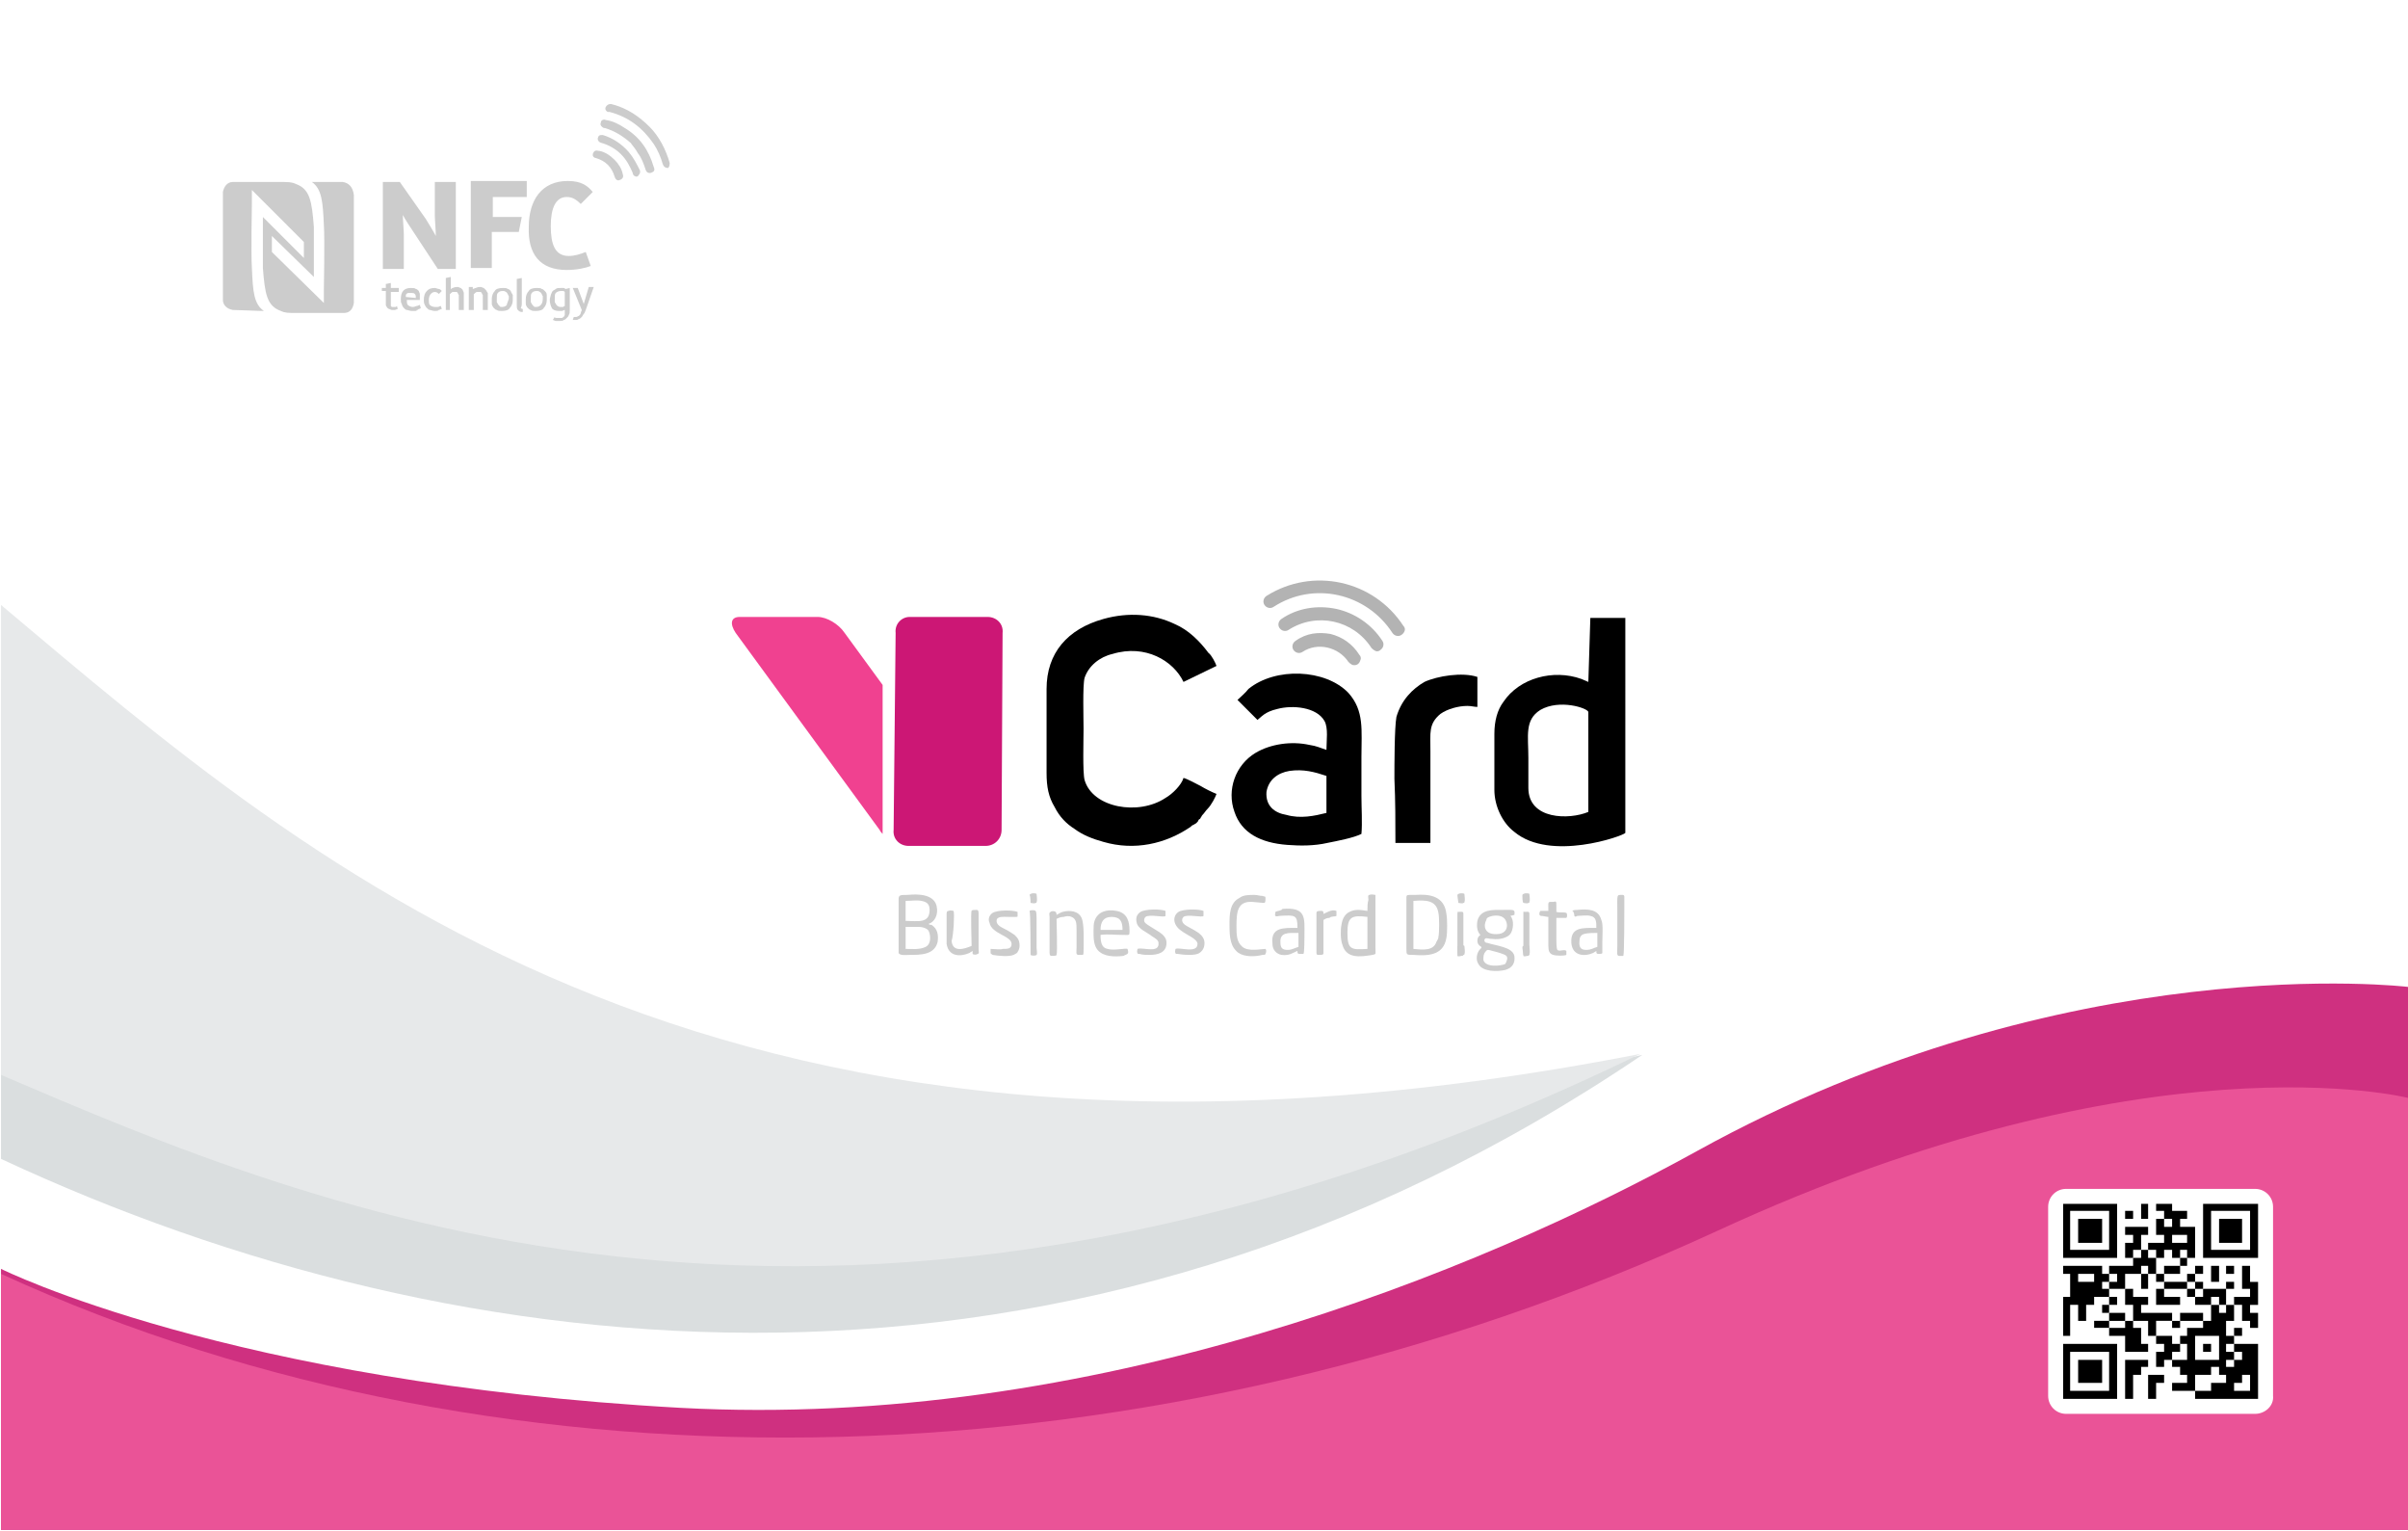 <svg xmlns="http://www.w3.org/2000/svg" xmlns:xlink="http://www.w3.org/1999/xlink" id="Layer_1" x="0px" y="0px" viewBox="0 0 240.9 153.1" style="enable-background:new 0 0 240.9 153.1;" xml:space="preserve"><style type="text/css">	.st0{fill-rule:evenodd;clip-rule:evenodd;fill:#FFFFFF;}	.st1{fill-rule:evenodd;clip-rule:evenodd;fill:#CF3080;}	.st2{fill-rule:evenodd;clip-rule:evenodd;fill:#EA5397;}	.st3{fill-rule:evenodd;clip-rule:evenodd;fill:#DADEDF;}	.st4{fill-rule:evenodd;clip-rule:evenodd;fill:#E7E9EA;}	.st5{fill:#CCCCCC;}	.st6{fill-rule:evenodd;clip-rule:evenodd;}	.st7{fill-rule:evenodd;clip-rule:evenodd;fill:#F04190;}	.st8{fill-rule:evenodd;clip-rule:evenodd;fill:#CC1775;}	.st9{fill:#B3B3B3;}	.st10{fill-rule:evenodd;clip-rule:evenodd;fill:#CCCCCC;}	.st11{fill:#FFFFFF;}</style><rect y="0" class="st0" width="240.9" height="153.1"></rect><path class="st1" d="M0.1,126.9c0,0,22.8,11.4,68,13.9c41.2,2.2,79.6-13.5,101.7-25.7c37.1-20.5,71.1-16.4,71.1-16.4V153H0.1V126.9z "></path><path class="st2" d="M0.1,127.4c51,23.4,115.7,21.5,171.7-4.3c43.1-19.9,69.1-13.3,69.1-13.3V153H0.1V127.4z"></path><path class="st3" d="M0.1,67.9c14,13.8,58.1,61.4,164.2,37.6C107,144.3,46,137.3,0.1,115.9C0.1,91.5,0.1,75.6,0.1,67.9z"></path><path class="st4" d="M0.1,60.5c31.5,26.5,72.4,62.8,164,44.9c-79.7,38.7-133.3,15.2-164,2.1C0.1,83,0.1,68.2,0.1,60.5z"></path><g>	<g>		<path class="st5" d="M34.3,18.2c-0.6,0-2.5,0-3.1,0c1,0.7,1.1,2,1.2,4.3c0.1,1.4,0,6.3,0,6.5v1.3l-5.2-5.1v-1.6l4.2,4.1   c0-0.8,0-1.9,0-2.8s0-1.8,0-2.2c-0.2-2.6-0.4-3.8-1.8-4.3c-0.4-0.2-0.8-0.2-1.5-0.2c-0.5,0-4.3,0-4.8,0c-0.6,0-0.9,0.5-1,1   c0,0.5,0,10.3,0,10.8s0.4,0.9,1,1c0.6,0,2.5,0.1,3.1,0.1c-1-0.7-1.1-1.9-1.2-4.3c-0.1-1.4,0-6.3,0-6.5V19l5.2,5.2v1.6l-4.1-4.1   c0,0.8,0,1.9,0,2.9c0,0.9,0,1.8,0,2.2c0.2,2.6,0.4,3.8,1.8,4.3c0.4,0.2,0.8,0.2,1.5,0.2c0.5,0,4.3,0,4.8,0c0.6,0,0.9-0.4,1-1   c0-0.5,0-10.3,0-10.8C35.3,18.7,34.9,18.3,34.3,18.2z M40.4,23.5c0-0.5-0.1-1.5-0.1-2c0.2,0.4,0.8,1.3,1,1.6l2.5,3.8h1.8v-8.7   h-2.1v3.3c0,0.5,0.1,1.5,0.1,2.1c-0.2-0.4-0.7-1.2-1-1.7L40,18.2h-1.7v8.7h2.1L40.4,23.5z M49.3,23.2h2.6l0.3-1.5h-2.9v-2h3.4   v-1.6h-5.6v8.7h2.1v-3.6H49.3z M56.7,27c1,0,1.9-0.2,2.4-0.4l-0.5-1.4c-0.5,0.2-1.1,0.4-1.7,0.4c-1.4,0-1.8-1.2-1.8-3   s0.5-2.9,1.6-2.9c0.5,0,0.9,0.2,1.4,0.7l1.2-1.2c-0.5-0.6-1.1-1.1-2.5-1.1c-2.6,0-3.9,1.9-3.9,4.6C52.8,25.4,54,27,56.7,27z    M67,16.3c-0.4-1.4-1.1-2.7-2-3.6c-1.1-1.1-2.2-1.8-3.5-2.2c-0.1,0-0.3-0.1-0.4-0.1c-0.2,0-0.4,0.1-0.5,0.3s0,0.4,0.2,0.5   c0.1,0,0.1,0,0.2,0c1.9,0.5,3.3,1.6,4.4,3.2c0.4,0.6,0.7,1.3,0.9,2c0.1,0.3,0.3,0.4,0.5,0.4C66.9,16.8,67,16.6,67,16.3z    M62.5,12.8c-0.6-0.4-1.2-0.7-1.9-0.8c-0.2-0.1-0.5,0-0.5,0.3c-0.1,0.2,0.1,0.4,0.3,0.5h0.1c1,0.3,1.8,0.8,2.6,1.5   c0.2,0.3,0.5,0.6,0.7,1c0.4,0.5,0.6,1.1,0.8,1.7c0.1,0.3,0.4,0.4,0.7,0.2c0.2-0.1,0.2-0.3,0.1-0.5C64.9,15,64,13.7,62.5,12.8z    M62.9,15.2c-0.7-0.8-1.6-1.4-2.6-1.7c-0.2,0-0.3,0-0.4,0.1c-0.2,0.3-0.1,0.6,0.3,0.7c0.7,0.2,1.4,0.6,1.9,1.1   c0.6,0.6,0.9,1.2,1.2,1.9c0,0.1,0.1,0.3,0.2,0.3c0.1,0.1,0.3,0.1,0.4-0.1c0.1-0.1,0.2-0.3,0.1-0.5C63.7,16.4,63.4,15.8,62.9,15.2z    M61.5,16c-0.5-0.5-1-0.8-1.5-0.9c-0.2,0-0.3-0.1-0.5,0c-0.1,0.1-0.2,0.2-0.2,0.4s0.2,0.3,0.3,0.3c1,0.3,1.6,0.9,1.9,1.9   c0.1,0.3,0.3,0.4,0.5,0.3c0.3-0.1,0.4-0.3,0.3-0.6C62.2,16.9,61.9,16.4,61.5,16z M39.6,30.7c-0.1,0-0.1,0-0.2,0   c-0.1,0-0.1,0-0.2,0l-0.1-0.1c0,0,0-0.1,0-0.2s0-0.1,0-0.2v-1h0.8v-0.4h-0.8v-0.5l-0.5,0.1v0.4h-0.4v0.3h0.4v1.1   c0,0.1,0,0.2,0,0.3c0,0.1,0.1,0.2,0.1,0.2c0,0.1,0.1,0.1,0.2,0.2c0.1,0,0.2,0.1,0.3,0.1s0.2,0,0.3,0s0.2-0.1,0.3-0.1l-0.1-0.3   C39.8,30.6,39.7,30.6,39.6,30.7z M41.9,29.1c-0.1-0.1-0.2-0.2-0.3-0.2c-0.1-0.1-0.3-0.1-0.5-0.1c-0.7,0-1,0.4-1,1.1   c0,0.2,0,0.4,0.1,0.5c0,0.1,0.1,0.3,0.2,0.4s0.2,0.2,0.3,0.2s0.3,0.1,0.5,0.1c0.1,0,0.2,0,0.3,0s0.2,0,0.2-0.1   c0.1,0,0.1,0,0.2-0.1c0.1,0,0.1,0,0.2-0.1L42,30.5c-0.1,0-0.2,0.1-0.3,0.1s-0.2,0.1-0.4,0.1s-0.4-0.1-0.5-0.2s-0.1-0.3-0.1-0.5H42   v-0.2c0-0.2,0-0.3,0-0.4S41.9,29.2,41.9,29.1z M40.6,29.7c0-0.1,0-0.1,0-0.1c0-0.1,0-0.2,0.1-0.2c0-0.1,0.1-0.1,0.2-0.1   c0.1,0,0.2,0,0.3,0s0.2,0,0.3,0.1s0.1,0.2,0.1,0.4L40.6,29.7L40.6,29.7z M43.5,29.2c0.2,0,0.3,0.1,0.4,0.2l0.3-0.3   c-0.1-0.1-0.2-0.2-0.3-0.2s-0.3-0.1-0.4-0.1c-0.4,0-0.6,0.1-0.8,0.3c-0.2,0.2-0.3,0.5-0.3,0.9c0,0.2,0,0.3,0.1,0.5   s0.1,0.2,0.2,0.3c0.1,0.1,0.2,0.2,0.3,0.2s0.3,0.1,0.5,0.1s0.3,0,0.4-0.1c0.1,0,0.2-0.1,0.3-0.1l-0.1-0.3c-0.1,0-0.2,0.1-0.3,0.1   s-0.2,0-0.3,0c-0.2,0-0.4-0.1-0.5-0.2s-0.1-0.3-0.1-0.5c0-0.3,0.1-0.5,0.2-0.6S43.3,29.2,43.5,29.2z M46.3,29   c-0.1-0.1-0.1-0.1-0.2-0.2c-0.1,0-0.2-0.1-0.3-0.1s-0.3,0-0.5,0.1c-0.1,0-0.1,0.1-0.2,0.1v-1.2l-0.5,0.1V31H45v-1.6   c0,0,0.1,0,0.1-0.1c0.1,0,0.1-0.1,0.2-0.1c0.1,0,0.2,0,0.2,0c0.1,0,0.1,0,0.2,0l0.1,0.1c0,0,0,0.1,0.1,0.2c0,0.1,0,0.1,0,0.2V31   h0.5v-1.4c0-0.1,0-0.2,0-0.3C46.4,29.2,46.3,29.1,46.3,29z M48.6,29c-0.1-0.1-0.1-0.1-0.2-0.2c-0.1,0-0.2-0.1-0.3-0.1   s-0.3,0-0.5,0.1c-0.1,0-0.2,0.1-0.3,0.1v-0.2h-0.4v0.6V31h0.5v-1.6c0,0,0.1,0,0.1-0.1c0.1,0,0.1-0.1,0.2-0.1c0.1,0,0.2,0,0.2,0   c0.1,0,0.1,0,0.2,0l0.1,0.1c0,0,0,0.1,0.1,0.2c0,0.1,0,0.1,0,0.2V31h0.5v-1.4c0-0.1,0-0.2,0-0.3C48.7,29.2,48.7,29.1,48.6,29z    M51.1,29.1c-0.1-0.1-0.2-0.2-0.3-0.2c-0.1-0.1-0.3-0.1-0.5-0.1c-0.4,0-0.7,0.1-0.8,0.3c-0.2,0.2-0.3,0.5-0.3,0.8   c0,0.2,0,0.3,0,0.5c0,0.1,0.1,0.3,0.2,0.4c0.1,0.1,0.2,0.2,0.3,0.2c0.1,0.1,0.3,0.1,0.5,0.1c0.4,0,0.7-0.1,0.8-0.3   c0.2-0.2,0.3-0.5,0.3-0.8c0-0.2,0-0.3,0-0.5C51.2,29.3,51.1,29.2,51.1,29.1z M50.7,30.5c-0.1,0.1-0.2,0.2-0.5,0.2   c-0.1,0-0.2,0-0.2-0.1c-0.1,0-0.1-0.1-0.2-0.2c0-0.1-0.1-0.1-0.1-0.2s0-0.2,0-0.3c0-0.3,0-0.5,0.1-0.6s0.2-0.2,0.5-0.2   c0.1,0,0.2,0,0.3,0.1c0.1,0,0.1,0.1,0.2,0.2c0,0.1,0.1,0.2,0.1,0.2c0,0.1,0,0.2,0,0.3C50.8,30.2,50.7,30.4,50.7,30.5z M52.2,30.4   v-2.6l-0.5,0.1v2.6c0,0.2,0,0.4,0.1,0.5s0.2,0.2,0.4,0.2l0,0c0,0,0,0,0.1,0l0,0v-0.3c-0.1,0-0.1,0-0.2-0.1   C52.2,30.6,52.2,30.5,52.2,30.4z M54.5,29.1c-0.1-0.1-0.2-0.2-0.3-0.2c-0.1-0.1-0.3-0.1-0.5-0.1c-0.4,0-0.7,0.1-0.8,0.3   c-0.2,0.2-0.3,0.5-0.3,0.8c0,0.2,0,0.3,0,0.5c0,0.1,0.1,0.3,0.2,0.4c0.1,0.1,0.2,0.2,0.3,0.2c0.1,0.1,0.3,0.1,0.5,0.1   c0.4,0,0.7-0.1,0.8-0.3c0.2-0.2,0.3-0.5,0.3-0.8c0-0.2,0-0.3,0-0.5S54.6,29.2,54.5,29.1z M54.1,30.5c-0.1,0.1-0.2,0.2-0.5,0.2   c-0.1,0-0.2,0-0.2-0.1c-0.1,0-0.1-0.1-0.2-0.2c0-0.1-0.1-0.1-0.1-0.2s0-0.2,0-0.3c0-0.3,0-0.5,0.1-0.6s0.2-0.2,0.5-0.2   c0.1,0,0.2,0,0.3,0.1c0.1,0,0.1,0.1,0.2,0.2c0,0.1,0.1,0.2,0.1,0.2c0,0.1,0,0.2,0,0.3C54.3,30.2,54.2,30.4,54.1,30.5z M56.6,28.9   c-0.1,0-0.1-0.1-0.2-0.1s-0.2,0-0.3,0c-0.2,0-0.4,0-0.5,0.1s-0.2,0.1-0.3,0.2s-0.1,0.2-0.2,0.4c0,0.1-0.1,0.3-0.1,0.5   c0,0.3,0.1,0.6,0.2,0.8c0.1,0.2,0.4,0.3,0.7,0.3c0.1,0,0.2,0,0.3,0s0.2-0.1,0.3-0.1v0.2c0,0.1,0,0.2,0,0.3c0,0.1-0.1,0.1-0.1,0.2   c-0.1,0-0.1,0.1-0.2,0.1c-0.1,0-0.1,0-0.2,0c-0.1,0-0.2,0-0.3,0s-0.2,0-0.2-0.1L55.3,32c0.1,0,0.2,0.1,0.3,0.1s0.3,0,0.4,0   c0.2,0,0.3,0,0.4-0.1c0.1,0,0.2-0.1,0.3-0.2s0.2-0.2,0.2-0.3C57,31.4,57,31.2,57,31v-2.2L56.6,28.9L56.6,28.9z M56.5,30.6   c-0.1,0-0.1,0.1-0.2,0.1c-0.1,0-0.1,0-0.2,0c-0.1,0-0.2,0-0.3-0.1c-0.1,0-0.1-0.1-0.2-0.2c0-0.1-0.1-0.1-0.1-0.2s0-0.2,0-0.3   c0-0.3,0-0.5,0.1-0.6s0.3-0.2,0.5-0.2c0.1,0,0.1,0,0.2,0s0.1,0,0.2,0.1V30.6z M58.4,30.4L58.4,30.4l-0.6-1.6h-0.5l0.9,2.2   c0,0.1-0.1,0.2-0.1,0.3c0,0.1-0.1,0.2-0.1,0.2l-0.1,0.1c-0.1,0-0.1,0.1-0.3,0.1c-0.1,0-0.1,0-0.2,0L57.3,32h0.1h0.1   c0.2,0,0.3,0,0.4-0.1c0.1,0,0.2-0.1,0.3-0.2s0.1-0.2,0.2-0.3c0.1-0.1,0.1-0.2,0.2-0.4l0.8-2.3h-0.5L58.4,30.4z"></path>	</g></g><path class="st6" d="M158.9,81.2v-10c-0.1-0.4-2.9-1.3-4.8-0.2c-1.6,1-1.2,2.6-1.2,4.8c0,1,0,2,0,3C152.9,82,157,82,158.9,81.2  M158.9,68.2c-0.2-0.1-0.5-0.2-0.7-0.3c-2.8-1-6.2-0.1-7.8,2.3c-0.6,0.8-0.9,1.9-0.9,3.2V79c0,1.6,0.8,3.3,2,4.2 c3.6,3,10.9,0.4,11.1,0.1V61.8h-3.5L158.9,68.2z"></path><path class="st6" d="M121.7,79.4c-0.5-0.2-1.1-0.5-1.6-0.8c-0.4-0.2-1.3-0.7-1.7-0.8c-0.2,0.7-1.1,1.6-1.8,2c-2.7,1.8-7.3,1-8.1-1.8 c-0.2-0.8-0.1-4-0.1-5.1s-0.1-4.3,0.1-5.1c0.4-1.2,1.5-2.1,2.8-2.4c3.3-1,6.1,0.7,7.1,2.8l3.3-1.6c-0.1-0.3-0.5-1.1-0.8-1.3 c-0.9-1.2-2-2.3-3.4-2.9c-2.1-1-4.6-1.2-7.1-0.5c-3.6,1-5.7,3.4-5.7,7v8.4c0,1.4,0.2,2.4,0.8,3.4c0.5,1,1.2,1.7,2,2.2 c0.8,0.6,1.8,1,2.9,1.3c3.1,0.9,6.2,0.2,8.7-1.5c0.1-0.1,0.2-0.2,0.3-0.2c0.1-0.1,0.2-0.1,0.3-0.2s0.2-0.2,0.2-0.3 c0.1-0.1,0.2-0.1,0.2-0.2c0.1-0.1,0.1-0.2,0.2-0.3c0.2-0.2,0.3-0.4,0.5-0.6C121.2,80.5,121.6,79.7,121.7,79.4"></path><path class="st6" d="M132.7,81.3v-3.7c-1.2-0.4-2.3-0.7-3.7-0.5c-1.2,0.2-2.1,0.9-2.3,2.1c-0.1,1.4,0.8,2.1,2,2.3 C130.1,81.9,131.5,81.6,132.7,81.3 M123.8,70l2,2c0.4-0.3,0.7-0.8,2-1.1c1.5-0.4,3.9-0.2,4.7,1.2c0.4,0.7,0.2,2,0.2,2.9 c-0.6-0.2-1-0.4-1.7-0.5c-1.8-0.4-3.9-0.1-5.4,0.8c-2,1.2-2.9,3.7-2.1,5.9c0.7,2.1,2.6,3.1,5.3,3.3c1.3,0.1,2.7,0.1,4-0.2 c1-0.2,2.6-0.5,3.4-0.9c0.1-1.1,0-2.6,0-3.8c0-1.3,0-2.6,0-3.9c0-2.7,0.3-4.6-1.3-6.4c-2.3-2.4-7.3-2.6-10-0.4 C124.6,69.3,124,69.8,123.8,70z"></path><path class="st6" d="M139.6,84.3h3.5c0-3.1,0-6.2,0-9.2c0-1.8-0.2-2.7,1-3.7c0.7-0.5,1.8-0.8,2.7-0.8c0.4,0,0.7,0.1,1,0.1v-3 c-1.5-0.5-4-0.1-5.3,0.5c-1.2,0.7-2.3,1.8-2.8,3.5c-0.2,1.1-0.2,4.9-0.2,6.2C139.6,80.1,139.6,82.2,139.6,84.3"></path><path class="st7" d="M74,61.7h7.8c0.9,0,2.1,0.7,2.7,1.6l3.8,5.2v14.9c-0.1-0.1-0.2-0.2-0.3-0.4L73.6,63.3 C73,62.4,73.1,61.7,74,61.7"></path><path class="st8" d="M91,61.7h7.8c0.9,0,1.6,0.7,1.5,1.6L100.2,83c0,0.9-0.7,1.6-1.6,1.6h-7.7c-0.9,0-1.6-0.7-1.5-1.6l0.2-19.7 C89.5,62.4,90.2,61.7,91,61.7"></path><path class="st9" d="M133.1,63.4c-1.2-0.2-2.4-0.1-3.5,0.7c-0.3,0.2-0.4,0.6-0.2,0.9s0.6,0.4,0.9,0.2c1.5-1,3.6-0.5,4.6,1l0,0 c0.1,0.1,0.2,0.2,0.4,0.3c0.4,0.1,0.7-0.1,0.8-0.5c0.1-0.2,0-0.4-0.1-0.5C135.3,64.4,134.3,63.7,133.1,63.4z M133.7,60.9 c-1.9-0.4-3.9-0.1-5.5,1c-0.3,0.2-0.4,0.6-0.2,0.9c0.2,0.3,0.6,0.4,0.9,0.2c2.8-1.8,6.5-1,8.3,1.8c0.1,0.1,0.2,0.2,0.4,0.3 c0.2,0.1,0.4,0,0.5-0.1c0.3-0.2,0.4-0.6,0.2-0.9l0,0C137.2,62.4,135.5,61.3,133.7,60.9z M140.4,62.6c-3-4.6-9.1-5.9-13.7-3l0,0 c-0.3,0.2-0.4,0.6-0.2,0.9c0.2,0.3,0.6,0.4,0.9,0.2c4-2.6,9.3-1.4,11.9,2.6c0.2,0.3,0.6,0.4,0.9,0.2l0,0 C140.5,63.3,140.7,62.9,140.4,62.6L140.4,62.6z"></path><g>	<path class="st10" d="M91.9,92.7c0.5,0,0.9,0.2,1,0.4c0.2,0.4,0.3,1.3-0.3,1.6c-0.6,0.3-1.4,0.2-2,0.2v-2.2H91.9L91.9,92.7z   M90.6,92.1v-2c0.5,0,1.1-0.1,1.6,0S93,90.4,93,91C93,92.4,91.8,92.1,90.6,92.1L90.6,92.1z M92.9,92.4c0.6-0.2,1-0.9,0.8-1.8  c-0.3-1.2-1.9-1.2-2.9-1.1c-0.7,0-0.9,0-0.9,0.4c0,0.6,0,5.3,0,5.4c0.1,0.3,0.8,0.2,1.1,0.2c1.1,0,2.5,0,2.8-1.3  c0.1-0.7,0-1.3-0.6-1.7C93.1,92.5,93,92.5,92.9,92.4L92.9,92.4z"></path>	<path class="st10" d="M136.8,94.9c-1.6,0.1-2,0.1-2-1.6c0-1.6,0.4-1.8,2-1.6V94.9L136.8,94.9z M136.8,91.1  c-0.7-0.1-1.2-0.2-1.8,0.1c-0.4,0.2-0.7,0.6-0.8,1.3c-0.1,0.5-0.1,1.5,0.1,2c0.4,1.4,1.8,1.2,3,1c0.4-0.1,0.3,0,0.3-0.8s0-5,0-5.2  c-0.1,0-0.4-0.1-0.6,0c-0.2,0-0.1,0.3-0.1,0.5C136.8,90.3,136.8,90.7,136.8,91.1L136.8,91.1z"></path>	<path class="st10" d="M110.1,93c0-0.8,0.3-1.3,1.1-1.3c0.9,0,1.1,0.5,1.1,1.3H110.1L110.1,93z M112.8,94.9c-0.2-0.1-1.4,0.2-2,0  c-0.6-0.1-0.7-0.7-0.7-1.4c0.7-0.1,1.5,0,2.2,0s0.7,0.1,0.7-0.4c0-0.9-0.2-1.8-1.3-2c-1-0.2-1.9,0.1-2.2,1c-0.1,0.3-0.1,0.6-0.1,1  c0,0.7,0,1.4,0.4,1.9c0.6,0.7,1.7,0.7,2.6,0.6C112.7,95.4,113,95.5,112.8,94.9L112.8,94.9z"></path>	<path class="st10" d="M129.9,94.7c-0.4,0.1-0.6,0.3-1.1,0.3s-0.7-0.2-0.7-0.7c-0.1-1.1,0.8-1,1.8-1V94.7L129.9,94.7z M127.6,91.2  c0,0.1-0.1,0.4,0,0.4c0.1,0.1,0.3,0,0.4,0c1.6-0.1,1.8-0.1,1.8,1.2c-1.4,0-2.7-0.1-2.5,1.6c0,0.6,0.4,1,0.9,1.1  c0.8,0.1,1.1-0.2,1.6-0.4c0,0.2,0,0.3,0.2,0.3c0.1,0,0.4,0,0.4,0c0.1-0.1,0.1-1.6,0.1-1.9c0-1.7,0.2-2.8-2.2-2.6  C128.2,91.1,127.7,91.1,127.6,91.2L127.6,91.2z"></path>	<path class="st10" d="M105.7,91.9c0.2-0.1,0.4-0.2,0.7-0.2c0.3-0.1,0.6-0.1,0.8,0c0.5,0.2,0.5,0.7,0.5,1.3c0,0.6,0,1.2,0,1.8  c0,0.4-0.1,0.7,0.2,0.7c0.1,0,0.4,0,0.4,0c0.1,0,0.1-0.2,0.1-0.3c0-0.8,0.1-2.8-0.2-3.4c-0.3-0.7-1.2-0.8-1.9-0.6  c-0.3,0.1-0.4,0.2-0.6,0.3c0-0.1,0-0.2-0.1-0.3c-0.1-0.1-0.4-0.1-0.5,0c-0.2,0.1-0.1,0.3-0.1,0.5v3.5c0,0.2,0,0.4,0.2,0.4  s0.5,0,0.5-0.1C105.8,95.3,105.7,92.2,105.7,91.9L105.7,91.9z"></path>	<path class="st10" d="M126.6,94.9C126.5,94.9,126.6,94.9,126.6,94.9c-0.4,0-1.7,0.3-2.3-0.2s-0.6-1.2-0.6-2.1  c0-1.4,0.1-2.5,1.6-2.4l1.1,0.1c0.2,0,0.2-0.1,0.2-0.5c0-0.2-0.1-0.1-0.3-0.2c-0.3,0-0.5-0.1-0.8-0.1c-0.6,0-1.1,0-1.5,0.3  c-1,0.5-1,1.7-1,2.7c0,1.3,0.1,2.2,0.9,2.8c0.6,0.4,1.6,0.4,2.4,0.2c0.1,0,0.3,0,0.3-0.1C126.7,95.2,126.7,95,126.6,94.9  L126.6,94.9z"></path>	<path class="st10" d="M95.4,91.1c-0.1,0-0.3-0.1-0.5,0c-0.2,0-0.2,0.2-0.2,0.3c0,0.7,0,2.5,0,3c0.2,1.3,1.4,1.3,2.3,0.9  c0.1-0.1,0.2-0.1,0.3-0.2v0.3c0.1,0.1,0.4,0.1,0.5,0c0.2,0,0.1-0.3,0.1-0.5v-3.5c0-0.2,0-0.4-0.2-0.4s-0.5,0-0.5,0.1  c-0.1,0.1,0,3.1,0,3.5c-0.7,0.3-1.9,0.7-2-0.5C95.4,93.5,95.5,91.4,95.4,91.1L95.4,91.1z"></path>	<path class="st10" d="M113.8,94.9c0,0.1-0.1,0.3,0,0.4c0,0.1,0,0.1,0.2,0.1c0.3,0.1,0.7,0.1,1,0.1c0.8,0,1.7-0.2,1.7-1.2  c0-0.8-0.8-1.1-1.4-1.5c-0.3-0.2-0.7-0.4-0.8-0.6c-0.1-0.2,0-0.4,0.1-0.5c0.4-0.3,1.9,0.1,2-0.1c0-0.1,0-0.3,0-0.5  c-0.5-0.2-2-0.2-2.5,0.1c-0.3,0.2-0.5,0.5-0.4,1c0.1,0.7,1,1,1.5,1.4c0.3,0.2,0.7,0.4,0.7,0.7C116,95.4,114.3,94.7,113.8,94.9  L113.8,94.9z"></path>	<path class="st10" d="M99.1,94.9c0,0.1,0,0.3,0,0.4s0.1,0.1,0.2,0.2c0.6,0.1,1.6,0.2,2.1,0c0.2-0.1,0.4-0.2,0.4-0.3  c0.1-0.1,0.2-0.4,0.2-0.6c0-0.6-0.2-0.8-0.5-1.1c-0.3-0.2-0.6-0.4-1-0.6s-0.8-0.4-0.8-0.8c0-0.5,0.7-0.4,1.2-0.4c0.3,0,0.5,0,0.7,0  s0.2,0,0.2-0.1s0-0.3,0-0.4c-0.5-0.2-2-0.2-2.5,0.1c-0.3,0.2-0.5,0.6-0.3,1c0.2,1.1,2.2,1.3,2.2,2.1c0,0.5-0.4,0.5-0.9,0.5  C100.2,95,99.3,94.9,99.1,94.9L99.1,94.9z"></path>	<path class="st10" d="M117.6,94.9c0,0.1-0.1,0.3,0,0.4c0,0.1,0,0.1,0.2,0.1c0.6,0.1,1.8,0.2,2.2-0.1c0.3-0.2,0.5-0.5,0.5-1  c0-1.2-2-1.5-2.2-2.1c-0.1-0.2,0-0.4,0.1-0.5c0.4-0.3,1.9,0.1,2-0.1c0-0.1,0-0.3,0-0.5c-0.5-0.2-2-0.2-2.5,0.1  c-0.6,0.4-0.6,1.3,0.3,1.9c0.5,0.4,1.6,0.8,1.6,1.3C119.8,95.4,118,94.7,117.6,94.9L117.6,94.9z"></path>	<path class="st10" d="M133.7,91.6c0-0.3,0-0.3,0-0.5c-0.5-0.2-1,0.2-1.3,0.3c0-0.2,0-0.3-0.2-0.3c-0.3,0-0.5,0-0.5,0.2v4  c0,0.2,0.1,0.2,0.2,0.2c0.4,0,0.5,0,0.5-0.2V92c0.2-0.1,0.3-0.2,0.6-0.2C133.2,91.6,133.5,91.7,133.7,91.6L133.7,91.6z"></path>	<path class="st10" d="M103.1,95.5c0.1,0.1,0.5,0.1,0.6,0s0-0.5,0-0.7v-3c0-0.2,0-0.6-0.1-0.7s-0.5-0.1-0.6,0  C103.1,91.3,103.1,95.3,103.1,95.5L103.1,95.5z"></path>	<path class="st10" d="M103.1,90.3c0.1,0,0.4,0.1,0.5,0c0.1,0,0.1,0,0.1-0.1c0.1-0.1,0-0.7,0-0.8c-0.1-0.1-0.6-0.1-0.7,0.1  C103.1,89.7,103.1,90.2,103.1,90.3L103.1,90.3z"></path>	<path class="st10" d="M148.4,96c0-0.3,0-0.6,0.2-0.8c0.2-0.3,0.3-0.2,0.7-0.1s1.2,0.3,1.4,0.5s0,0.6-0.1,0.8  C150.2,96.6,148.6,96.8,148.4,96L148.4,96z M149.3,91.6c0.6-0.1,1.2,0,1.4,0.6s-0.1,1.1-0.7,1.2c-1.6,0.2-1.6-0.9-1.3-1.4  C148.7,91.8,148.9,91.7,149.3,91.6L149.3,91.6z M148.1,93.5c-0.1,0.1-0.3,0.2-0.3,0.6c0,0.3,0.2,0.5,0.4,0.6l0,0c0,0,0,0,0,0.1  c-0.2,0.2-0.3,0.3-0.4,0.6c-0.1,0.3-0.1,0.7,0.1,1c0.4,0.8,1.9,0.8,2.7,0.6c0.7-0.2,1-0.7,0.9-1.4c-0.2-0.9-1.8-1-2.7-1.3  c-0.2,0-0.3-0.1-0.3-0.3c0.1-0.3,0.3-0.1,0.8-0.1c0.7,0.1,1.5-0.1,1.8-0.5s0.4-1.4,0-1.8l0.4-0.1c0.1-0.6-0.1-0.5-1.2-0.5  c-0.9,0-2.2-0.1-2.5,1.1C147.7,92.7,147.8,93.2,148.1,93.5L148.1,93.5z"></path>	<path class="st10" d="M141.4,94.9v-4.8c1.2-0.1,2.3-0.1,2.5,1.2c0.1,0.4,0.1,2,0,2.4c0,0.2-0.1,0.3-0.2,0.5  C143.4,95.1,142.4,95,141.4,94.9L141.4,94.9z M141.6,89.5c-0.2,0-0.4,0-0.6,0c-0.3,0-0.3,0.1-0.3,0.3v5.1c0,0.6,0,0.6,0.7,0.6  c1.4,0.1,3,0.1,3.3-1.7c0.1-0.5,0.1-1.9,0-2.4C144.5,89.6,143,89.4,141.6,89.5L141.6,89.5z"></path>	<path class="st10" d="M159.8,94.7c-0.4,0.1-0.6,0.3-1.1,0.3s-0.7-0.2-0.7-0.7s0.1-0.8,0.5-0.9s0.9-0.1,1.3-0.1V94.7L159.8,94.7z   M157.5,91.6c0.1,0.1,0.1,0.1,0.3,0c0.3,0,1-0.1,1.3,0c0.6,0.1,0.6,0.6,0.6,1.2c-1.4,0-2.6-0.1-2.5,1.5c0.1,1.3,1.3,1.4,2.2,1  c0.1-0.1,0.2-0.1,0.3-0.2c0,0.2,0,0.3,0.2,0.3s0.4,0,0.4-0.1c0-0.2,0-0.9,0-1.1c0-0.6,0.1-1.8-0.1-2.2c-0.3-1.1-1.4-1.1-2.4-1  c-0.1,0-0.4,0-0.5,0.1C157.5,91.2,157.5,91.6,157.5,91.6L157.5,91.6z"></path>	<path class="st10" d="M154.9,91.1h-0.8c-0.1,0.1-0.2,0.5,0.1,0.5c0.2,0,0.5,0.1,0.7,0.1c0,1,0,1.9,0,2.9c0,0.5,0.1,0.8,0.5,0.9  c0.3,0.1,1.1,0.1,1.3,0c0-0.1,0-0.3,0-0.4c-0.2-0.2-0.7,0.1-0.9-0.1c-0.1-0.2-0.1-0.8-0.1-1c0-0.7,0-1.5,0-2.2c0.3,0,0.7,0,1,0  c0.1-0.1,0.1-0.4,0-0.5c-0.3-0.1-0.7,0-1-0.1c0-0.2,0-0.4,0-0.7c0-0.3,0-0.4-0.3-0.3C154.8,90.2,154.9,90.1,154.9,91.1L154.9,91.1z  "></path>	<path class="st10" d="M162.4,95.6c0.1-0.2,0.1-4.3,0.1-5.1c0-0.3,0-0.6,0-0.8c0-0.2-0.1-0.2-0.2-0.2c-0.6,0-0.5-0.1-0.5,1.7v3.4  c0,0.7-0.1,1,0.2,1C162.1,95.6,162.2,95.6,162.4,95.6L162.4,95.6z"></path>	<path class="st10" d="M152.4,91.4c0,0.5,0,3.9,0,4.2c0.1,0.1,0.3,0,0.4,0c0.2,0,0.2-0.1,0.2-0.2v-4c0-0.3-0.2-0.2-0.5-0.2  C152.4,91.1,152.4,91.2,152.4,91.4L152.4,91.4z"></path>	<path class="st10" d="M145.8,91.4c0,0.5,0,3.9,0,4.2c0.1,0.1,0.3,0,0.4,0c0.2,0,0.2-0.1,0.2-0.2v-4c0-0.3-0.2-0.2-0.5-0.2  C145.9,91.1,145.8,91.2,145.8,91.4L145.8,91.4z"></path>	<path class="st10" d="M145.9,95.5c0.1,0,0.4,0.1,0.5,0c0.1,0,0.1,0,0.1-0.1c0.1-0.1,0-0.7,0-0.8c-0.1-0.1-0.6-0.1-0.7,0.1  C145.8,94.9,145.8,95.4,145.9,95.5L145.9,95.5z"></path>	<path class="st10" d="M152.4,95.5c0.1,0,0.4,0.1,0.5,0c0.1,0,0.1,0,0.1-0.1c0.1-0.1,0-0.7,0-0.8c-0.1-0.1-0.6-0.1-0.7,0.1  C152.3,94.9,152.4,95.4,152.4,95.5L152.4,95.5z"></path>	<path class="st10" d="M145.9,90.3c0.1,0,0.4,0.1,0.5,0c0.1,0,0.1,0,0.1-0.1c0.1-0.1,0-0.7,0-0.8c-0.1-0.1-0.6-0.1-0.7,0.1  C145.8,89.7,145.9,90.2,145.9,90.3L145.9,90.3z"></path>	<path class="st10" d="M152.4,90.3c0.1,0,0.4,0.1,0.5,0c0.1,0,0.1,0,0.1-0.1c0.1-0.1,0-0.7,0-0.8c-0.1-0.1-0.6-0.1-0.7,0.1  C152.3,89.7,152.3,90.2,152.4,90.3L152.4,90.3z"></path></g><path class="st11" d="M225.6,141.4h-18.9c-1,0-1.8-0.8-1.8-1.8v-18.9c0-1,0.8-1.8,1.8-1.8h18.9c1,0,1.8,0.8,1.8,1.8v18.9 C227.5,140.6,226.6,141.4,225.6,141.4z"></path><g>	<path d="M219.6,139.1c-0.7,0-1.5,0-2.2,0c0,0,0,0-0.1,0c0-0.3,0-0.5,0-0.8c0.5,0,1,0,1.5,0c0-0.3,0-0.5,0-0.8c-0.2,0-0.5,0-0.7,0  c0-0.3,0-0.5,0-0.8c-0.3,0-0.5,0-0.8,0c0-0.2,0-0.5,0-0.7l0,0c0.5,0,1,0,1.5,0c0-0.5,0-1.1,0-1.6c-0.2,0-0.5,0-0.7,0l0,0  c0-0.3,0-0.5,0-0.8c0.2,0,0.5,0,0.7,0c0-0.3,0-0.5,0-0.8c0.5,0,1.1,0,1.6,0c0-0.2,0-0.5,0-0.7c0.3,0,0.5,0,0.8,0c0-0.5,0-1.1,0-1.6  l0,0c0.3,0,0.5,0,0.8,0l0,0c0,0.3,0,0.5,0,0.8c0.2,0,0.5,0,0.7,0c0-0.3,0-0.5,0-0.8l0,0c0.3,0,0.5,0,0.8,0l0,0c0,0.5,0,1.1,0,1.6  c-0.3,0-0.5,0-0.8,0c0,0.5,0,1,0,1.5c0.3,0,0.5,0,0.8,0l0,0c0,0.3,0,0.5,0,0.8c-0.3,0-0.5,0-0.8,0c0,0.3,0,0.5,0,0.8  c0.3,0,0.5,0,0.8,0c0,0.3,0,0.5,0,0.8c-0.3,0-0.5,0-0.8,0c0,0.2,0,0.5,0,0.7c0.3,0,0.5,0,0.8,0c0-0.2,0-0.5,0-0.7  c0.3,0,0.5,0,0.8,0c0-0.3,0-0.5,0-0.8c-0.3,0-0.5,0-0.8,0c0-0.3,0-0.5,0-0.8c0.8,0,1.5,0,2.3,0c0,0,0,0,0.1,0c0,1.8,0,3.7,0,5.5  c-2.1,0-4.2,0-6.3,0C219.6,139.6,219.6,139.4,219.6,139.1c0.5,0,1.1,0,1.6,0c0-0.3,0-0.5,0-0.8c0.5,0,1,0,1.5,0c0-0.3,0-0.5,0-0.8  c-0.2,0-0.5,0-0.7,0c0-0.3,0-0.5,0-0.8c-0.3,0-0.5,0-0.8,0c0,0.3,0,0.5,0,0.8c-0.5,0-1.1,0-1.6,0  C219.6,138,219.6,138.6,219.6,139.1z M222,133.6c-0.8,0-1.6,0-2.4,0c0,0.8,0,1.6,0,2.4c0.8,0,1.6,0,2.4,0  C222,135.2,222,134.4,222,133.6z M225.1,139.1c0-0.5,0-1.1,0-1.6c-0.3,0-0.5,0-0.8,0c0,0.3,0,0.5,0,0.8c-0.3,0-0.5,0-0.8,0  c0,0.3,0,0.5,0,0.8C224.1,139.1,224.6,139.1,225.1,139.1z"></path>	<path d="M211,129.7c-0.5,0-1,0-1.5,0c0,0.3,0,0.5,0,0.8c-0.3,0-0.5,0-0.8,0c0,0.5,0,1.1,0,1.6c-0.3,0-0.5,0-0.8,0  c0-0.5,0-1.1,0-1.6c-0.3,0-0.5,0-0.8,0c0,1,0,2.1,0,3.1c-0.2,0-0.5,0-0.7,0c0-1.3,0-2.6,0-3.9c0.2,0,0.5,0,0.7,0c0-0.8,0-1.5,0-2.3  c-0.2,0-0.5,0-0.7,0c0-0.3,0-0.5,0-0.8c1.3,0,2.6,0,3.9,0c0,0.3,0,0.5,0,0.8c0.2,0,0.5,0,0.7,0l0,0c0,0.3,0,0.5,0,0.8l0,0  c-0.2,0-0.5,0-0.7,0c0,0.2,0,0.5,0,0.7c0.2,0,0.5,0,0.7,0l0,0C211,129.2,211,129.4,211,129.7L211,129.7z M209.5,127.4  c-0.5,0-1.1,0-1.6,0c0,0.3,0,0.5,0,0.8c0.5,0,1.1,0,1.6,0C209.5,127.9,209.5,127.7,209.5,127.4z"></path>	<path d="M220.4,120.4c1.8,0,3.7,0,5.5,0c0,1.8,0,3.6,0,5.4c-1.8,0-3.7,0-5.5,0C220.4,124,220.4,122.2,220.4,120.4z M221.2,125  c1.3,0,2.6,0,3.9,0c0-1.3,0-2.6,0-3.9c-1.3,0-2.6,0-3.9,0C221.2,122.4,221.2,123.7,221.2,125z"></path>	<path d="M206.4,134.4c1.8,0,3.6,0,5.4,0c0,1.8,0,3.7,0,5.5c-1.8,0-3.6,0-5.4,0C206.4,138.1,206.4,136.2,206.4,134.4z M207.1,135.2  c0,1.3,0,2.6,0,3.9c1.3,0,2.6,0,3.9,0c0-1.3,0-2.6,0-3.9C209.7,135.2,208.4,135.2,207.1,135.2z"></path>	<path d="M206.4,125.8c0-1.8,0-3.6,0-5.4c1.8,0,3.6,0,5.4,0c0,1.8,0,3.6,0,5.4C210,125.8,208.2,125.8,206.4,125.8z M211,125  c0-1.3,0-2.6,0-3.9c-1.3,0-2.6,0-3.9,0c0,1.3,0,2.6,0,3.9C208.4,125,209.7,125,211,125z"></path>	<path d="M214.9,125c0-0.2,0-0.5,0-0.7c0.5,0,1.1,0,1.6,0c0-0.3,0-0.5,0-0.8c-0.3,0-0.5,0-0.8,0c0-0.5,0-1.1,0-1.6  c0.3,0,0.5,0,0.8,0c0,0.3,0,0.5,0,0.8c0.3,0,0.5,0,0.8,0c0-0.3,0-0.5,0-0.8c-0.3,0-0.5,0-0.8,0c0-0.3,0-0.5,0-0.8  c-0.3,0-0.5,0-0.8,0c0-0.2,0-0.5,0-0.7c0.5,0,1.1,0,1.6,0c0,0.2,0,0.5,0,0.7c0.5,0,1,0,1.5,0c0,0.3,0,0.5,0,0.8c-0.2,0-0.5,0-0.7,0  c0,0.3,0,0.5,0,0.8c0.5,0,1,0,1.5,0c0,1,0,2.1,0,3.1c-0.3,0-0.5,0-0.8,0l0,0c0-0.3,0-0.5,0-0.8c-0.2,0-0.5,0-0.7,0  c0,0.3,0,0.5,0,0.8l0,0c-0.3,0-0.5,0-0.8,0c0-0.3,0-0.5,0-0.8c-0.3,0-0.5,0-0.8,0c0,0.3,0,0.5,0,0.8c-0.3,0-0.5,0-0.8,0l0,0  c0-0.3,0-0.5,0-0.8C215.4,125,215.2,125,214.9,125L214.9,125z M218.8,124.3c0-0.3,0-0.5,0-0.8c-0.5,0-1,0-1.5,0c0,0.3,0,0.5,0,0.8  C217.8,124.3,218.3,124.3,218.8,124.3z"></path>	<path d="M215.7,133.6c-0.3,0-0.5,0-0.8,0c0-0.5,0-1,0-1.5c-0.5,0-1,0-1.5,0l0,0c0-0.5,0-1.1,0-1.6c-0.3,0-0.5,0-0.8,0  c0-0.5,0-1.1,0-1.6l0,0c0.3,0,0.5,0,0.8,0c0,0.3,0,0.5,0,0.8c0.5,0,1,0,1.5,0c0,0.3,0,0.5,0,0.8c-0.2,0-0.5,0-0.7,0  c0,0.3,0,0.5,0,0.8c1,0,2.1,0,3.1,0c0,0.3,0,0.5,0,0.8c-0.5,0-1.1,0-1.6,0C215.7,132.6,215.7,133.1,215.7,133.6L215.7,133.6z"></path>	<path d="M223.5,130.5c0-0.3,0-0.5,0-0.8c0.5,0,1.1,0,1.6,0c0-0.3,0-0.5,0-0.8c-0.3,0-0.5,0-0.8,0c0-0.8,0-1.5,0-2.3  c0.3,0,0.5,0,0.8,0c0,0.5,0,1.1,0,1.6c0.3,0,0.5,0,0.8,0c0,0.8,0,1.5,0,2.3c-0.3,0-0.5,0-0.8,0c0,0.3,0,0.5,0,0.8  c0.3,0,0.5,0,0.8,0c0,0.5,0,1,0,1.5c-0.3,0-0.5,0-0.8,0c0-0.2,0-0.5,0-0.7c-0.3,0-0.5,0-0.8,0c0-0.5,0-1.1,0-1.6  C224.1,130.5,223.8,130.5,223.5,130.5C223.5,130.5,223.5,130.5,223.5,130.5z"></path>	<path d="M214.2,125c0.2,0,0.5,0,0.7,0l0,0c0,0.3,0,0.5,0,0.8c0.3,0,0.5,0,0.8,0l0,0c0,0.5,0,1.1,0,1.6l0,0c-0.3,0-0.5,0-0.8,0  c0-0.3,0-0.5,0-0.8c-0.2,0-0.5,0-0.7,0c0,0.3,0,0.5,0,0.8c-0.5,0-1.1,0-1.6,0c0,0.5,0,1,0,1.5l0,0c-0.5,0-1.1,0-1.6,0l0,0  c0-0.2,0-0.5,0-0.7l0,0c0.3,0,0.5,0,0.8,0c0-0.3,0-0.5,0-0.8c-0.3,0-0.5,0-0.8,0l0,0c0-0.3,0-0.5,0-0.8c0.8,0,1.6,0,2.4,0  c0-0.3,0-0.5,0-0.8l0,0c0.3,0,0.5,0,0.8,0C214.2,125.5,214.2,125.3,214.2,125L214.2,125z"></path>	<path d="M213.4,132.1c0,0.2,0,0.5,0,0.7c0.3,0,0.5,0,0.8,0c0,0.5,0,1.1,0,1.6c0.2,0,0.5,0,0.7,0c0,0.3,0,0.5,0,0.8  c-0.8,0-1.5,0-2.3,0c0-0.5,0-1.1,0-1.6c-0.5,0-1.1,0-1.6,0c0-0.3,0-0.5,0-0.8l0,0c0.5,0,1.1,0,1.6,0c0-0.2,0-0.5,0-0.7l0,0  C212.9,132.1,213.1,132.1,213.4,132.1L213.4,132.1z"></path>	<path d="M212.6,136c0.8,0,1.5,0,2.3,0c0,0.2,0,0.5,0,0.7c-0.2,0-0.5,0-0.7,0c0,0.3,0,0.5,0,0.8c-0.3,0-0.5,0-0.8,0  c0,0.8,0,1.6,0,2.4c-0.3,0-0.5,0-0.8,0C212.6,138.6,212.6,137.3,212.6,136z"></path>	<path d="M217.3,136c-0.3,0-0.5,0-0.8,0c0,0.2,0,0.5,0,0.7c-0.3,0-0.5,0-0.8,0c0-0.5,0-1,0-1.5c0.3,0,0.5,0,0.8,0c0-0.3,0-0.5,0-0.8  c-0.3,0-0.5,0-0.8,0c0-0.3,0-0.5,0-0.8l0,0c0.5,0,1.1,0,1.6,0c0,0.3,0,0.5,0,0.8c0.3,0,0.5,0,0.8,0l0,0c0,0.3,0,0.5,0,0.8  c-0.3,0-0.5,0-0.8,0C217.3,135.5,217.3,135.7,217.3,136L217.3,136z"></path>	<path d="M213.4,125.8c-0.3,0-0.5,0-0.8,0c0-0.5,0-1,0-1.5c0.3,0,0.5,0,0.8,0c0-0.3,0-0.5,0-0.8c-0.3,0-0.5,0-0.8,0  c0-0.3,0-0.5,0-0.8c0.8,0,1.5,0,2.3,0c0,0.3,0,0.5,0,0.8c-0.2,0-0.5,0-0.7,0c0,0.5,0,1,0,1.5l0,0c-0.3,0-0.5,0-0.8,0  C213.4,125.3,213.4,125.5,213.4,125.8L213.4,125.8z"></path>	<path d="M222.7,128.9c0,0.5,0,1.1,0,1.6l0,0c-0.2,0-0.5,0-0.7,0l0,0c0-0.3,0-0.5,0-0.8c-0.3,0-0.5,0-0.8,0c0,0.3,0,0.5,0,0.8l0,0  c-0.5,0-1.1,0-1.6,0c0-0.3,0-0.5,0-0.8c0.3,0,0.5,0,0.8,0c0-0.3,0-0.5,0-0.8l0,0C221.2,128.9,222,128.9,222.7,128.9L222.7,128.9z"></path>	<path d="M215.7,139.9c-0.3,0-0.5,0-0.8,0c0-0.8,0-1.6,0-2.4c0.5,0,1.1,0,1.6,0c0,0.3,0,0.5,0,0.8c-0.3,0-0.5,0-0.8,0  C215.7,138.8,215.7,139.4,215.7,139.9z"></path>	<path d="M216.5,128.2c0.8,0,1.5,0,2.3,0l0,0c0,0.2,0,0.5,0,0.7c-0.1,0-0.2,0-0.3,0c-0.7,0-1.3,0-2,0l0,0  C216.5,128.7,216.5,128.4,216.5,128.2L216.5,128.2z"></path>	<path d="M221.2,126.6c0.3,0,0.5,0,0.8,0c0,0.5,0,1.1,0,1.6c-0.3,0-0.5,0-0.8,0C221.2,127.7,221.2,127.1,221.2,126.6z"></path>	<path d="M218.1,126.6c0,0.3,0,0.5,0,0.8c-0.5,0-1.1,0-1.6,0l0,0c0-0.3,0-0.5,0-0.8C217.1,126.6,217.6,126.6,218.1,126.6  L218.1,126.6z"></path>	<path d="M211,132.1c0-0.3,0-0.5,0-0.8l0,0c0.5,0,1.1,0,1.6,0c0,0.3,0,0.5,0,0.8l0,0C212.1,132.1,211.5,132.1,211,132.1L211,132.1z"></path>	<path d="M214.9,120.4c0,0.5,0,1,0,1.5c-0.2,0-0.5,0-0.7,0c0-0.5,0-1,0-1.5C214.4,120.4,214.7,120.4,214.9,120.4z"></path>	<path d="M211,132.8c-0.5,0-1,0-1.5,0c0-0.2,0-0.5,0-0.7c0.5,0,1,0,1.5,0l0,0C211,132.3,211,132.6,211,132.8L211,132.8z"></path>	<path d="M212.6,121.1c0.3,0,0.5,0,0.8,0c0,0.3,0,0.5,0,0.8c-0.3,0-0.5,0-0.8,0C212.6,121.6,212.6,121.4,212.6,121.1z"></path>	<path d="M223.5,133.6c0-0.3,0-0.5,0-0.8c0.3,0,0.5,0,0.8,0c0,0.3,0,0.5,0,0.8C224.1,133.6,223.8,133.6,223.5,133.6  C223.5,133.6,223.5,133.6,223.5,133.6z"></path>	<path d="M218.8,128.2c0-0.3,0-0.5,0-0.8c0.3,0,0.5,0,0.8,0l0,0c0,0.3,0,0.5,0,0.8l0,0C219.4,128.2,219.1,128.2,218.8,128.2  L218.8,128.2z"></path>	<path d="M216.5,127.4c0,0.3,0,0.5,0,0.8l0,0c-0.3,0-0.5,0-0.8,0c0-0.3,0-0.5,0-0.8l0,0C216,127.4,216.3,127.4,216.5,127.4  L216.5,127.4z"></path>	<path d="M222.7,126.6c0.3,0,0.5,0,0.8,0c0,0.3,0,0.5,0,0.8c-0.3,0-0.5,0-0.8,0C222.7,127.1,222.7,126.9,222.7,126.6z"></path>	<path d="M219.6,127.4c0-0.3,0-0.5,0-0.8c0.3,0,0.5,0,0.8,0c0,0.3,0,0.5,0,0.8C220.2,127.4,219.9,127.4,219.6,127.4  C219.6,127.4,219.6,127.4,219.6,127.4z"></path>	<path d="M211,130.5c0-0.3,0-0.5,0-0.8l0,0c0.3,0,0.5,0,0.8,0c0,0.3,0,0.5,0,0.8C211.5,130.5,211.3,130.5,211,130.5L211,130.5z"></path>	<path d="M219.6,128.2c0.3,0,0.5,0,0.8,0c0,0.2,0,0.5,0,0.7l0,0c-0.3,0-0.5,0-0.8,0C219.6,128.7,219.6,128.4,219.6,128.2  C219.6,128.2,219.6,128.2,219.6,128.2z"></path>	<path d="M222.7,128.9c0-0.2,0-0.5,0-0.7c0.3,0,0.5,0,0.8,0c0,0.2,0,0.5,0,0.7C223.3,128.9,223,128.9,222.7,128.9  C222.7,128.9,222.7,128.9,222.7,128.9z"></path>	<path d="M218.8,125.8c0,0.3,0,0.5,0,0.8c-0.2,0-0.5,0-0.7,0l0,0c0-0.3,0-0.5,0-0.8l0,0C218.4,125.8,218.6,125.8,218.8,125.8  L218.8,125.8z"></path>	<path d="M211,131.3c-0.2,0-0.5,0-0.7,0c0-0.3,0-0.5,0-0.8c0.2,0,0.5,0,0.7,0l0,0C211,130.8,211,131,211,131.3L211,131.3z"></path>	<path d="M216.5,128.9c0,0.3,0,0.5,0,0.8c0.5,0,1.1,0,1.6,0c0,0.3,0,0.5,0,0.8c-0.8,0-1.6,0-2.4,0c0-0.5,0-1.1,0-1.6  C216,128.9,216.3,128.9,216.5,128.9C216.5,128.9,216.5,128.9,216.5,128.9z"></path>	<path d="M220.4,132.1c-0.8,0-1.5,0-2.3,0c0-0.3,0-0.5,0-0.8c0.8,0,1.5,0,2.3,0C220.4,131.6,220.4,131.8,220.4,132.1z"></path>	<path d="M214.2,127.4c0.2,0,0.5,0,0.7,0c0,0.5,0,1,0,1.5c-0.2,0-0.5,0-0.7,0C214.2,128.4,214.2,127.9,214.2,127.4z"></path>	<path d="M218.8,128.9c0.3,0,0.5,0,0.8,0c0,0.3,0,0.5,0,0.8c-0.3,0-0.5,0-0.8,0C218.8,129.4,218.8,129.2,218.8,128.9z"></path>	<path d="M218.1,132.1c0,0.2,0,0.5,0,0.7c-0.3,0-0.5,0-0.8,0c0-0.2,0-0.5,0-0.7C217.6,132.1,217.8,132.1,218.1,132.1z"></path>	<path d="M221.2,135.2c-0.3,0-0.5,0-0.8,0c0-0.3,0-0.5,0-0.8c0.3,0,0.5,0,0.8,0C221.2,134.7,221.2,134.9,221.2,135.2z"></path>	<path d="M222,121.9c0.8,0,1.5,0,2.3,0c0,0.8,0,1.6,0,2.4c-0.8,0-1.5,0-2.3,0C222,123.5,222,122.7,222,121.9z"></path>	<path d="M207.9,136c0.8,0,1.6,0,2.4,0c0,0.8,0,1.5,0,2.3c-0.8,0-1.6,0-2.4,0C207.9,137.5,207.9,136.8,207.9,136z"></path>	<path d="M207.9,121.9c0.8,0,1.6,0,2.4,0c0,0.8,0,1.6,0,2.4c-0.8,0-1.6,0-2.4,0C207.9,123.5,207.9,122.7,207.9,121.9z"></path></g></svg>
